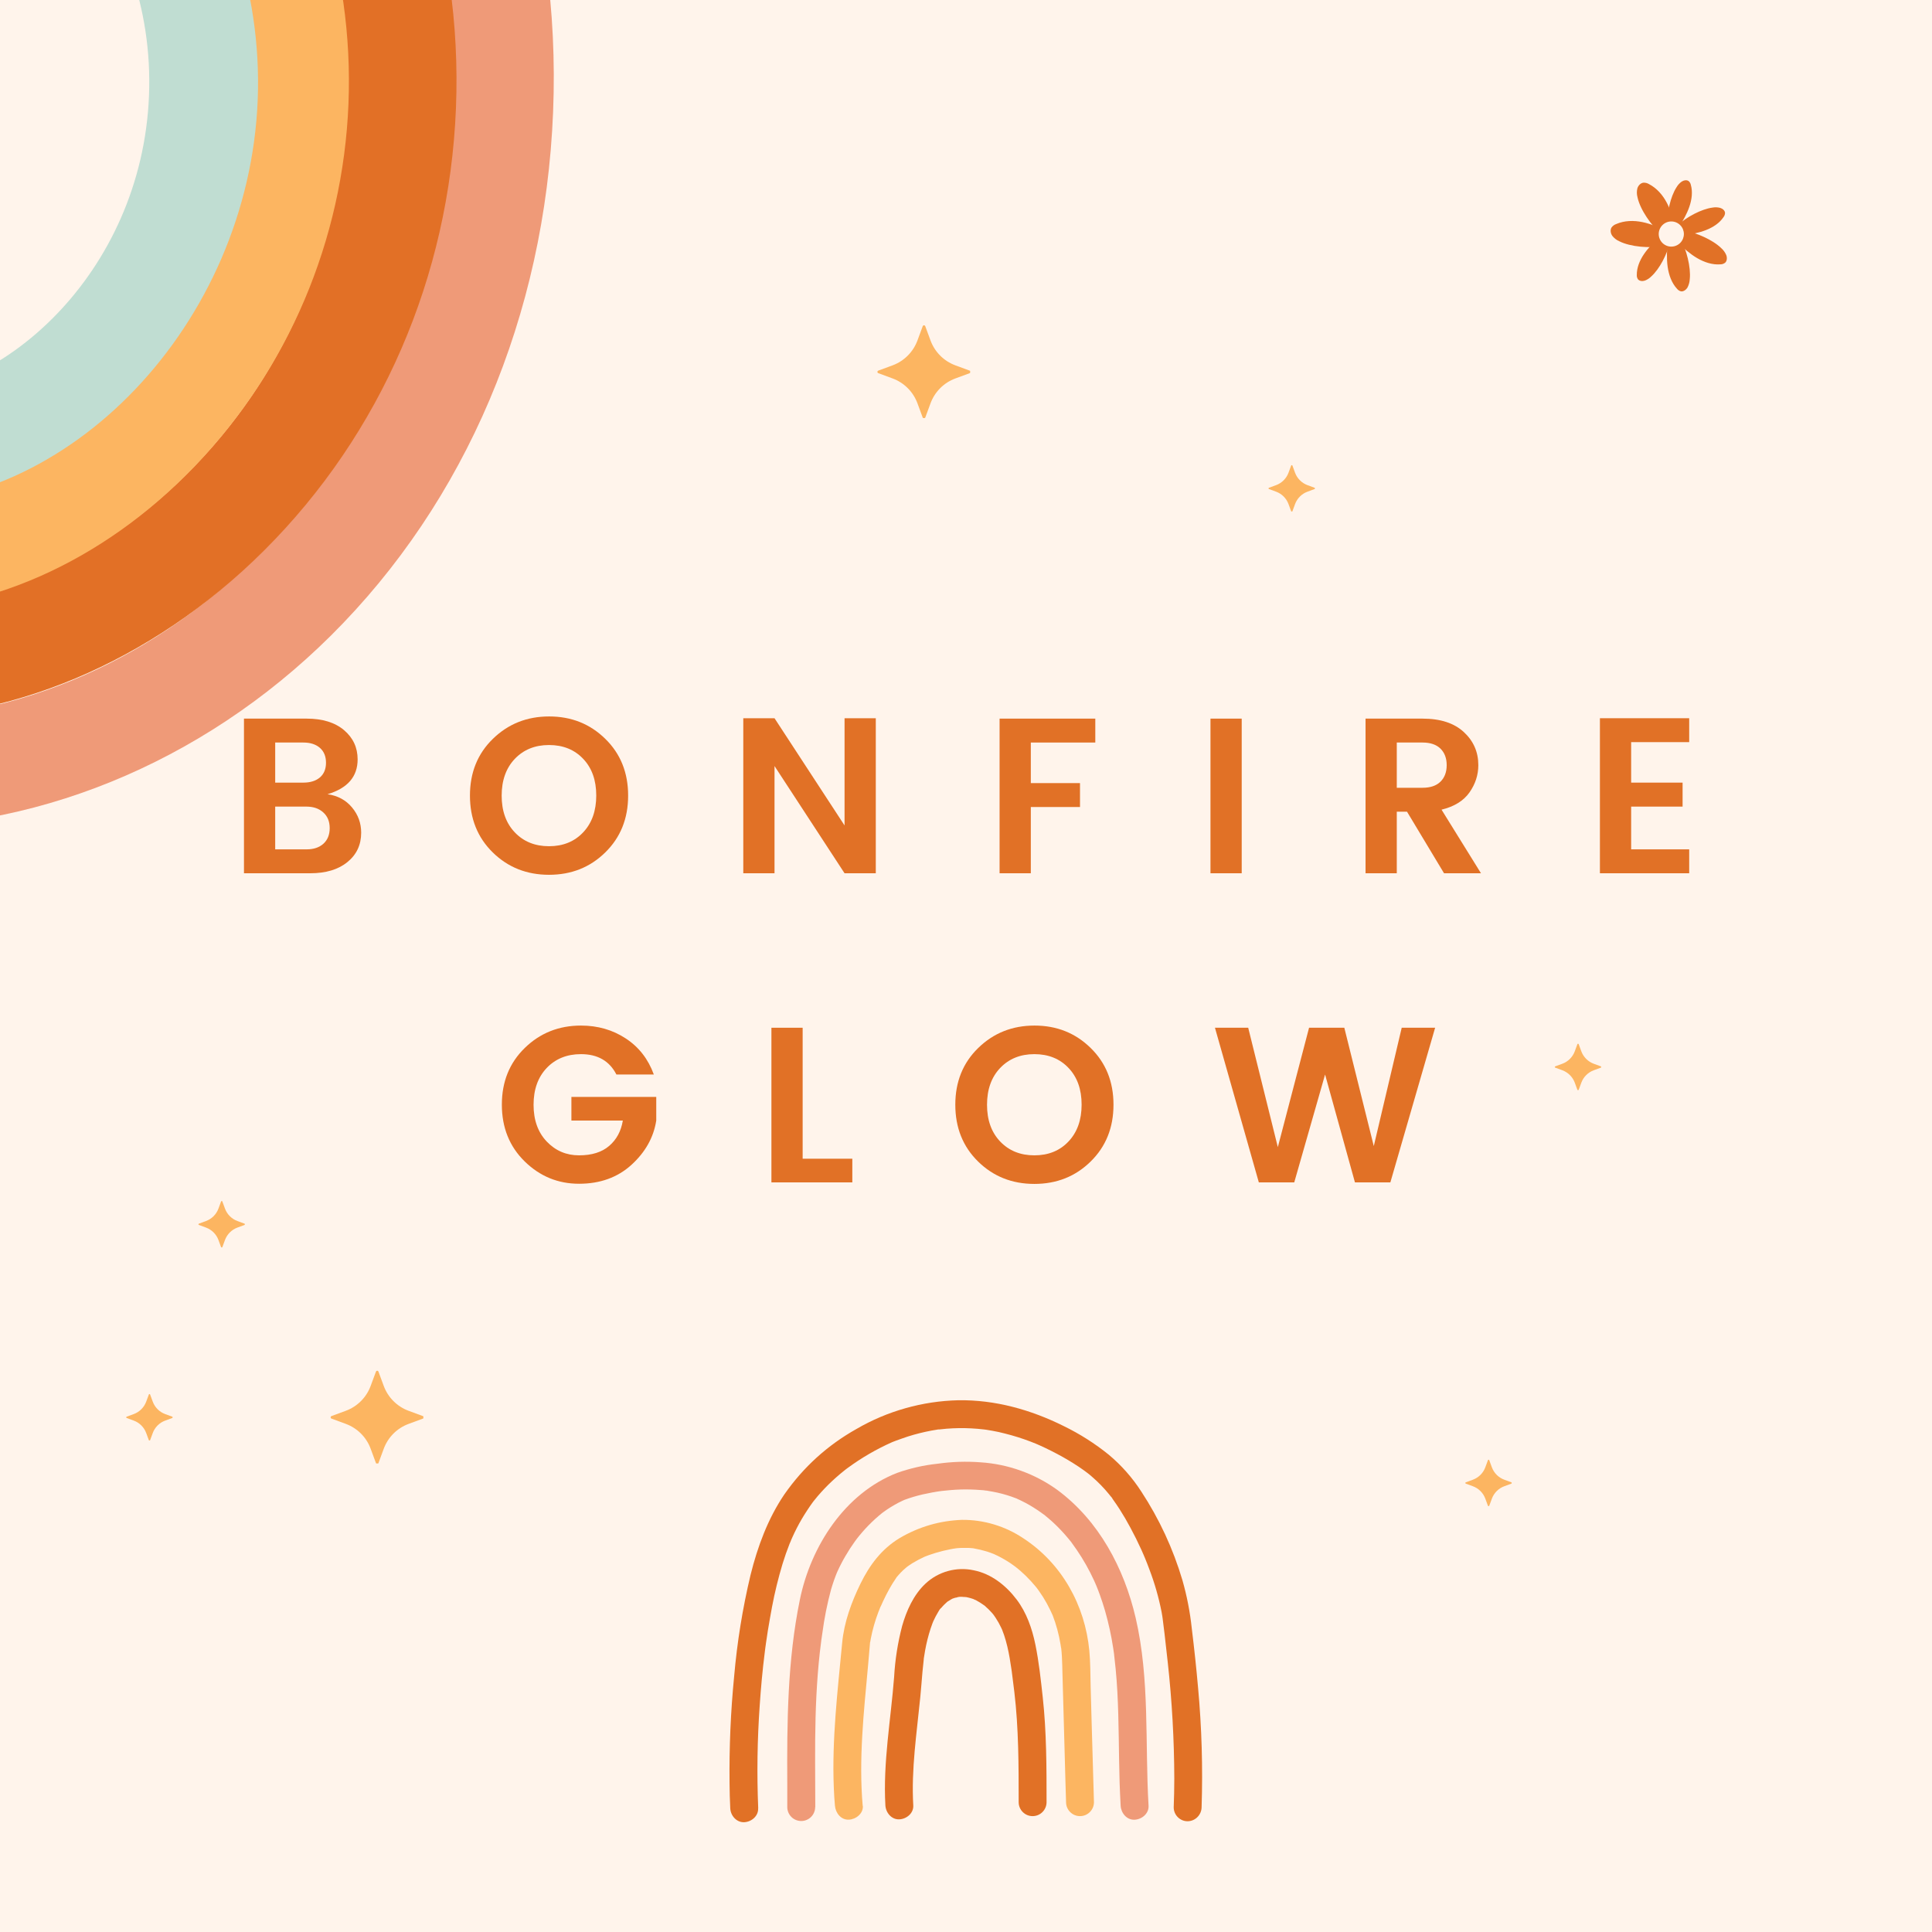<svg version="1.0" preserveAspectRatio="xMidYMid meet" height="500" viewBox="0 0 375 375" zoomAndPan="magnify" width="500" xmlns:xlink="http://www.w3.org/1999/xlink" xmlns="http://www.w3.org/2000/svg"><defs><g></g><clipPath id="f4a08d4f14"><path clip-rule="nonzero" d="M 64.176 266.062 L 82.176 266.062 L 82.176 284.062 L 64.176 284.062 Z M 64.176 266.062"></path></clipPath><clipPath id="7fd9b69a89"><path clip-rule="nonzero" d="M 170.305 63.141 L 188.305 63.141 L 188.305 81.141 L 170.305 81.141 Z M 170.305 63.141"></path></clipPath><clipPath id="34df354c2a"><path clip-rule="nonzero" d="M 284.418 283.328 L 293.418 283.328 L 293.418 292.328 L 284.418 292.328 Z M 284.418 283.328"></path></clipPath><clipPath id="426ec2730d"><path clip-rule="nonzero" d="M 38.516 233.117 L 47.516 233.117 L 47.516 242.117 L 38.516 242.117 Z M 38.516 233.117"></path></clipPath><clipPath id="7cab435dfa"><path clip-rule="nonzero" d="M 246.215 90.281 L 255.215 90.281 L 255.215 99.281 L 246.215 99.281 Z M 246.215 90.281"></path></clipPath><clipPath id="b64c8b4395"><path clip-rule="nonzero" d="M 301.781 202.586 L 310.781 202.586 L 310.781 211.586 L 301.781 211.586 Z M 301.781 202.586"></path></clipPath><clipPath id="cb33e14e76"><path clip-rule="nonzero" d="M 24.496 270.586 L 33.496 270.586 L 33.496 279.586 L 24.496 279.586 Z M 24.496 270.586"></path></clipPath><clipPath id="623ebc5e1d"><path clip-rule="nonzero" d="M 0 0 L 108 0 L 108 161 L 0 161 Z M 0 0"></path></clipPath><clipPath id="2b4fb91674"><path clip-rule="nonzero" d="M 113.234 -121.992 L 101.668 165.777 L -27.227 160.598 L -15.66 -127.172 Z M 113.234 -121.992"></path></clipPath><clipPath id="4c29b3e4d4"><path clip-rule="nonzero" d="M 108.777 -11.082 L 101.668 165.777 L -6.992 161.41 L 0.117 -15.449 Z M 108.777 -11.082"></path></clipPath><clipPath id="17b370de69"><path clip-rule="nonzero" d="M 113.238 -122.094 L 101.676 165.672 L -27.223 160.492 L -15.656 -127.273 Z M 113.238 -122.094"></path></clipPath><clipPath id="e0b7493b31"><path clip-rule="nonzero" d="M 0 0 L 89 0 L 89 140 L 0 140 Z M 0 0"></path></clipPath><clipPath id="bae89279bf"><path clip-rule="nonzero" d="M 113.234 -121.992 L 101.668 165.777 L -27.227 160.598 L -15.66 -127.172 Z M 113.234 -121.992"></path></clipPath><clipPath id="e34abf99ac"><path clip-rule="nonzero" d="M 108.777 -11.082 L 101.668 165.777 L -6.992 161.41 L 0.117 -15.449 Z M 108.777 -11.082"></path></clipPath><clipPath id="8c3b372c3b"><path clip-rule="nonzero" d="M 113.238 -122.094 L 101.676 165.672 L -27.223 160.492 L -15.656 -127.273 Z M 113.238 -122.094"></path></clipPath><clipPath id="f8db27230f"><path clip-rule="nonzero" d="M 0 0 L 68 0 L 68 119 L 0 119 Z M 0 0"></path></clipPath><clipPath id="77737583e6"><path clip-rule="nonzero" d="M 113.234 -121.992 L 101.668 165.777 L -27.227 160.598 L -15.66 -127.172 Z M 113.234 -121.992"></path></clipPath><clipPath id="50fd55bb7a"><path clip-rule="nonzero" d="M 108.777 -11.082 L 101.668 165.777 L -6.992 161.41 L 0.117 -15.449 Z M 108.777 -11.082"></path></clipPath><clipPath id="c823d52816"><path clip-rule="nonzero" d="M 113.238 -122.094 L 101.676 165.672 L -27.223 160.492 L -15.656 -127.273 Z M 113.238 -122.094"></path></clipPath><clipPath id="f63fa7a3fa"><path clip-rule="nonzero" d="M 0 0 L 51 0 L 51 98 L 0 98 Z M 0 0"></path></clipPath><clipPath id="2a3180234a"><path clip-rule="nonzero" d="M 113.234 -121.992 L 101.668 165.777 L -27.227 160.598 L -15.66 -127.172 Z M 113.234 -121.992"></path></clipPath><clipPath id="4559d76f43"><path clip-rule="nonzero" d="M 108.777 -11.082 L 101.668 165.777 L -6.992 161.41 L 0.117 -15.449 Z M 108.777 -11.082"></path></clipPath><clipPath id="25b16cce95"><path clip-rule="nonzero" d="M 113.238 -122.094 L 101.676 165.672 L -27.223 160.492 L -15.656 -127.273 Z M 113.238 -122.094"></path></clipPath></defs><rect fill-opacity="1" height="450" y="-37.5" fill="#ffffff" width="450" x="-37.5"></rect><rect fill-opacity="1" height="450" y="-37.5" fill="#fff4eb" width="450" x="-37.5"></rect><g clip-path="url(#f4a08d4f14)"><path fill-rule="nonzero" fill-opacity="1" d="M 71.945 281.203 L 72.969 283.973 C 73.008 284.078 73.105 284.145 73.215 284.145 C 73.324 284.145 73.426 284.078 73.461 283.973 L 74.484 281.203 C 75.309 278.965 77.074 277.199 79.316 276.375 L 82.082 275.355 C 82.188 275.316 82.258 275.215 82.258 275.105 C 82.258 274.996 82.188 274.895 82.082 274.859 L 79.316 273.84 C 77.074 273.012 75.309 271.246 74.484 269.008 L 73.461 266.238 C 73.426 266.133 73.324 266.062 73.215 266.062 C 73.105 266.062 73.004 266.133 72.969 266.238 L 71.945 269.004 C 71.121 271.242 69.355 273.008 67.113 273.836 L 64.348 274.855 C 64.242 274.895 64.176 274.996 64.176 275.105 C 64.176 275.215 64.242 275.316 64.348 275.352 L 67.113 276.371 C 69.355 277.199 71.121 278.961 71.945 281.203 Z M 71.945 281.203" fill="#fcb561"></path></g><g clip-path="url(#7fd9b69a89)"><path fill-rule="nonzero" fill-opacity="1" d="M 178.078 78.285 L 179.098 81.051 C 179.137 81.156 179.234 81.223 179.344 81.223 C 179.453 81.223 179.555 81.156 179.594 81.051 L 180.613 78.285 C 181.441 76.043 183.203 74.277 185.445 73.453 L 188.211 72.434 C 188.316 72.395 188.387 72.293 188.387 72.184 C 188.387 72.074 188.316 71.977 188.211 71.938 L 185.445 70.918 C 183.203 70.09 181.438 68.324 180.613 66.086 L 179.594 63.316 C 179.555 63.211 179.453 63.141 179.344 63.141 C 179.234 63.141 179.133 63.211 179.098 63.316 L 178.078 66.082 C 177.25 68.32 175.484 70.09 173.246 70.914 L 170.477 71.938 C 170.371 71.973 170.305 72.074 170.305 72.184 C 170.305 72.293 170.371 72.395 170.477 72.43 L 173.246 73.453 C 175.484 74.277 177.25 76.043 178.078 78.281 Z M 178.078 78.285" fill="#fcb561"></path></g><g clip-path="url(#34df354c2a)"><path fill-rule="nonzero" fill-opacity="1" d="M 288.301 290.895 L 288.812 292.277 C 288.832 292.328 288.883 292.363 288.938 292.363 C 288.992 292.363 289.043 292.328 289.059 292.277 L 289.57 290.895 C 289.984 289.773 290.863 288.891 291.984 288.48 L 293.367 287.969 C 293.418 287.953 293.453 287.902 293.453 287.848 C 293.453 287.793 293.418 287.742 293.367 287.723 L 291.984 287.211 C 290.863 286.801 289.98 285.918 289.57 284.801 L 289.059 283.414 C 289.043 283.363 288.992 283.328 288.938 283.328 C 288.883 283.328 288.832 283.363 288.812 283.414 L 288.301 284.797 C 287.891 285.914 287.008 286.797 285.887 287.211 L 284.504 287.723 C 284.453 287.742 284.418 287.789 284.418 287.844 C 284.418 287.898 284.453 287.949 284.504 287.969 L 285.887 288.48 C 287.008 288.891 287.891 289.773 288.301 290.895 Z M 288.301 290.895" fill="#fcb561"></path></g><g clip-path="url(#426ec2730d)"><path fill-rule="nonzero" fill-opacity="1" d="M 42.402 240.684 L 42.91 242.066 C 42.93 242.117 42.98 242.152 43.035 242.152 C 43.09 242.152 43.141 242.117 43.156 242.066 L 43.668 240.684 C 44.082 239.566 44.965 238.684 46.082 238.27 L 47.465 237.762 C 47.516 237.742 47.551 237.691 47.551 237.637 C 47.551 237.582 47.516 237.531 47.465 237.512 L 46.082 237.004 C 44.965 236.59 44.082 235.707 43.668 234.59 L 43.156 233.203 C 43.141 233.152 43.09 233.117 43.035 233.117 C 42.98 233.117 42.93 233.152 42.91 233.203 L 42.402 234.586 C 41.988 235.707 41.105 236.59 39.984 237 L 38.602 237.512 C 38.551 237.531 38.516 237.582 38.516 237.637 C 38.516 237.691 38.551 237.742 38.602 237.758 L 39.984 238.27 C 41.105 238.684 41.988 239.562 42.402 240.684 Z M 42.402 240.684" fill="#fcb561"></path></g><g clip-path="url(#7cab435dfa)"><path fill-rule="nonzero" fill-opacity="1" d="M 250.102 97.848 L 250.609 99.23 C 250.629 99.281 250.68 99.316 250.734 99.316 C 250.789 99.316 250.84 99.281 250.859 99.23 L 251.367 97.848 C 251.781 96.727 252.664 95.844 253.781 95.434 L 255.164 94.922 C 255.219 94.906 255.25 94.855 255.25 94.801 C 255.25 94.746 255.219 94.695 255.164 94.676 L 253.781 94.168 C 252.664 93.754 251.781 92.871 251.367 91.754 L 250.859 90.367 C 250.84 90.316 250.789 90.281 250.734 90.281 C 250.68 90.281 250.629 90.316 250.609 90.367 L 250.102 91.75 C 249.688 92.871 248.805 93.754 247.688 94.164 L 246.305 94.676 C 246.25 94.695 246.215 94.746 246.215 94.801 C 246.215 94.855 246.25 94.902 246.305 94.922 L 247.688 95.434 C 248.805 95.844 249.688 96.727 250.102 97.848 Z M 250.102 97.848" fill="#fcb561"></path></g><g clip-path="url(#b64c8b4395)"><path fill-rule="nonzero" fill-opacity="1" d="M 305.664 210.152 L 306.172 211.535 C 306.191 211.586 306.242 211.621 306.297 211.621 C 306.352 211.621 306.402 211.586 306.422 211.535 L 306.934 210.152 C 307.344 209.035 308.227 208.152 309.344 207.738 L 310.727 207.23 C 310.781 207.211 310.816 207.16 310.816 207.105 C 310.816 207.051 310.781 207 310.727 206.98 L 309.344 206.473 C 308.227 206.059 307.344 205.176 306.934 204.059 L 306.422 202.672 C 306.402 202.621 306.352 202.586 306.297 202.586 C 306.242 202.586 306.191 202.621 306.172 202.672 L 305.664 204.055 C 305.25 205.176 304.367 206.059 303.25 206.469 L 301.867 206.98 C 301.812 207 301.781 207.051 301.781 207.105 C 301.781 207.16 301.812 207.211 301.867 207.227 L 303.25 207.738 C 304.367 208.152 305.25 209.031 305.664 210.152 Z M 305.664 210.152" fill="#fcb561"></path></g><g clip-path="url(#cb33e14e76)"><path fill-rule="nonzero" fill-opacity="1" d="M 28.379 278.152 L 28.891 279.535 C 28.91 279.586 28.957 279.621 29.012 279.621 C 29.066 279.621 29.117 279.586 29.137 279.535 L 29.648 278.152 C 30.059 277.031 30.941 276.148 32.062 275.738 L 33.445 275.227 C 33.496 275.211 33.531 275.16 33.531 275.105 C 33.531 275.051 33.496 275 33.445 274.98 L 32.062 274.473 C 30.941 274.059 30.059 273.176 29.648 272.059 L 29.137 270.672 C 29.117 270.621 29.066 270.586 29.012 270.586 C 28.957 270.586 28.906 270.621 28.891 270.672 L 28.379 272.055 C 27.965 273.176 27.082 274.059 25.965 274.469 L 24.582 274.98 C 24.531 275 24.496 275.051 24.496 275.105 C 24.496 275.16 24.531 275.211 24.582 275.227 L 25.965 275.738 C 27.082 276.148 27.965 277.031 28.379 278.152 Z M 28.379 278.152" fill="#fcb561"></path></g><g clip-path="url(#623ebc5e1d)"><g clip-path="url(#2b4fb91674)"><g clip-path="url(#4c29b3e4d4)"><g clip-path="url(#17b370de69)"><path fill-rule="nonzero" fill-opacity="1" d="M -27.117 160.496 L -26.27 139.426 C 0.828 140.516 28.391 129.215 49.332 108.43 C 71.77 86.148 84.887 55.066 86.262 20.902 C 87.633 -13.258 77.051 -45.273 56.473 -69.266 C 37.273 -91.652 10.711 -105.109 -16.398 -106.199 L -15.551 -127.27 C 17.402 -125.945 49.496 -109.809 72.504 -82.98 C 96.566 -54.938 108.941 -17.734 107.355 21.75 C 105.766 61.238 90.445 97.336 64.219 123.379 C 39.125 148.289 5.836 161.812 -27.117 160.488 Z M -27.117 160.496" fill="#ef9a78"></path></g></g></g></g><g clip-path="url(#e0b7493b31)"><g clip-path="url(#bae89279bf)"><g clip-path="url(#e34abf99ac)"><g clip-path="url(#8c3b372c3b)"><path fill-rule="nonzero" fill-opacity="1" d="M -26.27 139.375 L -25.422 118.305 C -3.855 119.172 18.641 109.559 36.316 91.941 C 55.258 73.066 66.293 47.57 67.395 20.145 C 68.496 -7.277 59.547 -33.617 42.184 -53.992 C 25.977 -73.008 4.316 -84.414 -17.23 -85.277 L -16.383 -106.352 C 11.043 -105.25 38.246 -91.141 58.266 -67.656 C 79.078 -43.234 89.816 -11.746 88.5 20.992 C 87.184 53.734 73.953 84.238 51.242 106.871 C 29.414 128.629 1.168 140.48 -26.258 139.379 Z M -26.27 139.375" fill="#e27026"></path></g></g></g></g><g clip-path="url(#f8db27230f)"><g clip-path="url(#77737583e6)"><g clip-path="url(#50fd55bb7a)"><g clip-path="url(#c823d52816)"><path fill-rule="nonzero" fill-opacity="1" d="M -25.43 118.477 L -24.582 97.406 C 7.457 98.691 44.684 65.57 46.543 19.309 C 48.402 -26.953 13.953 -62.957 -18.086 -64.246 L -17.238 -85.316 C 4.98 -84.426 27.082 -72.473 43.414 -52.527 C 60.102 -32.145 68.699 -6.34 67.637 20.156 C 66.57 46.648 55.922 71.68 37.656 90.66 C 19.777 109.23 -3.219 119.371 -25.43 118.477 Z M -25.43 118.477" fill="#fcb561"></path></g></g></g></g><g clip-path="url(#f63fa7a3fa)"><g clip-path="url(#2a3180234a)"><g clip-path="url(#4559d76f43)"><g clip-path="url(#25b16cce95)"><path fill-rule="nonzero" fill-opacity="1" d="M -24.605 97.941 L -23.758 76.871 C -0.039 77.824 27.531 53.105 28.918 18.59 C 30.305 -15.926 4.809 -42.777 -18.91 -43.73 L -18.062 -64.801 C 19.945 -63.273 51.762 -23.914 50.02 19.43 C 48.281 62.773 13.406 99.449 -24.602 97.922 Z M -24.605 97.941" fill="#c0ddd2"></path></g></g></g></g><path fill-rule="nonzero" fill-opacity="1" d="M 177.266 350.441 C 176.855 343.402 177.941 336.391 178.629 329.398 C 178.793 327.777 178.902 326.102 179.055 324.453 C 179.117 323.727 179.195 323 179.281 322.285 C 179.281 322.172 179.367 321.438 179.281 322.133 C 179.281 321.992 179.324 321.848 179.344 321.699 C 179.41 321.27 179.48 320.84 179.555 320.406 C 179.816 318.938 180.176 317.492 180.641 316.074 C 180.746 315.75 180.859 315.43 180.98 315.117 L 181.066 314.883 C 180.914 315.297 181.148 314.695 181.164 314.66 C 181.453 314.023 181.781 313.402 182.148 312.805 C 182.289 312.523 182.473 312.27 182.691 312.047 C 182.262 312.34 182.492 312.301 182.691 312.094 L 182.988 311.754 C 183.195 311.531 183.41 311.316 183.645 311.109 L 183.789 310.98 C 184.023 310.789 183.992 310.812 183.703 311.039 C 183.844 310.906 184 310.801 184.176 310.715 C 184.258 310.668 184.902 310.227 184.988 310.277 C 184.895 310.223 184.445 310.465 184.926 310.277 L 185.352 310.137 C 185.641 310.09 185.93 310.023 186.211 309.941 C 186.145 310.086 185.57 309.984 186.109 309.941 C 186.312 309.941 186.516 309.941 186.727 309.941 C 187.02 309.977 187.312 309.992 187.609 309.988 C 187.543 310.082 186.969 309.875 187.512 309.988 C 187.656 310.023 187.809 310.051 187.953 310.086 C 188.254 310.156 188.543 310.242 188.832 310.34 C 188.887 310.34 189.461 310.516 189.031 310.406 C 188.605 310.297 189.301 310.531 189.395 310.578 C 189.961 310.879 190.5 311.215 191.02 311.594 C 191.426 311.883 191.02 311.559 190.941 311.531 C 191.113 311.645 191.266 311.777 191.402 311.926 C 191.711 312.199 192.004 312.469 192.285 312.789 C 192.531 313.035 192.758 313.297 192.961 313.578 C 192.648 313.094 192.832 313.41 192.91 313.52 L 193.254 314.02 C 193.664 314.637 194.023 315.281 194.336 315.949 C 194.398 316.07 194.453 316.195 194.504 316.312 C 194.797 316.941 194.305 315.773 194.543 316.418 C 194.668 316.734 194.789 317.055 194.895 317.375 C 195.141 318.102 195.34 318.836 195.52 319.578 C 195.875 321.066 196.113 322.574 196.332 324.082 C 196.332 324.207 196.406 324.625 196.332 324.035 C 196.363 324.262 196.391 324.488 196.418 324.711 L 196.562 325.855 C 196.668 326.699 196.77 327.539 196.879 328.383 C 197.723 335.477 197.723 342.672 197.723 349.801 C 197.723 350.16 197.789 350.508 197.93 350.84 C 198.066 351.168 198.262 351.461 198.516 351.715 C 198.77 351.969 199.062 352.164 199.395 352.305 C 199.727 352.441 200.07 352.508 200.43 352.508 C 200.789 352.508 201.133 352.441 201.465 352.305 C 201.797 352.164 202.09 351.969 202.344 351.715 C 202.598 351.461 202.793 351.168 202.93 350.84 C 203.066 350.508 203.137 350.16 203.137 349.801 C 203.137 343.012 203.137 336.18 202.395 329.426 C 202.02 326.012 201.652 322.551 200.961 319.184 C 200.328 316.098 199.25 313 197.328 310.465 C 195.285 307.758 192.406 305.461 189 304.793 C 188.172 304.613 187.332 304.535 186.488 304.559 C 185.641 304.586 184.809 304.711 183.992 304.938 C 183.176 305.164 182.398 305.484 181.66 305.898 C 180.922 306.312 180.246 306.812 179.625 307.391 C 177.32 309.555 175.957 312.609 175.105 315.598 C 174.254 318.852 173.734 322.16 173.547 325.52 C 172.906 333.801 171.379 342.098 171.852 350.426 C 171.938 351.84 173.039 353.203 174.559 353.133 C 175.957 353.074 177.359 351.941 177.266 350.426 Z M 177.266 350.441" fill="#e17126"></path><path fill-rule="nonzero" fill-opacity="1" d="M 167.449 350.516 C 166.664 341.5 167.648 332.453 168.473 323.477 C 168.574 322.34 168.68 321.199 168.77 320.059 C 168.809 319.617 168.84 319.172 168.883 318.727 L 168.918 318.473 C 168.949 318.109 168.82 319.016 168.918 318.676 C 168.961 318.469 168.988 318.258 169.023 318.051 C 169.363 316.297 169.852 314.582 170.488 312.914 C 170.637 312.512 170.797 312.121 170.957 311.727 C 171.121 311.332 170.77 312.145 170.957 311.785 L 171.09 311.496 C 171.184 311.266 171.289 311.047 171.391 310.824 C 171.777 309.992 172.195 309.176 172.641 308.375 C 173.027 307.68 173.445 307.004 173.898 306.352 C 173.977 306.203 174.074 306.066 174.191 305.945 C 174.191 305.945 173.883 306.312 174.086 306.082 C 174.176 305.977 174.262 305.867 174.352 305.766 C 174.645 305.426 174.953 305.105 175.277 304.797 C 175.453 304.633 175.629 304.477 175.82 304.32 C 175.895 304.254 176.363 303.871 176.102 304.082 C 175.844 304.293 176.328 303.918 176.41 303.867 C 176.637 303.707 176.867 303.559 177.098 303.41 C 177.871 302.945 178.668 302.523 179.492 302.148 C 179.773 302.02 179.34 302.207 179.324 302.219 C 179.418 302.172 179.516 302.133 179.617 302.102 C 179.844 302.008 180.074 301.922 180.305 301.84 C 180.738 301.684 181.168 301.543 181.609 301.414 C 182.52 301.137 183.438 300.914 184.371 300.73 L 184.988 300.613 C 185.102 300.613 185.848 300.48 185.473 300.523 C 185.102 300.566 185.762 300.523 185.863 300.492 C 186.109 300.492 186.355 300.461 186.605 300.449 C 187.066 300.449 187.52 300.449 187.98 300.449 L 188.609 300.492 L 188.922 300.523 C 189.605 300.59 188.543 300.453 188.922 300.523 C 189.82 300.68 190.703 300.891 191.57 301.152 C 192.008 301.293 192.438 301.449 192.859 301.617 C 193.281 301.785 192.52 301.457 192.996 301.68 L 193.668 301.992 C 194.531 302.422 195.363 302.906 196.164 303.441 C 196.52 303.688 196.867 303.941 197.215 304.195 C 196.719 303.84 197.32 304.277 197.43 304.375 C 197.629 304.531 197.82 304.695 198.016 304.863 C 198.754 305.504 199.453 306.188 200.113 306.91 C 200.414 307.234 200.699 307.562 200.98 307.906 C 201.094 308.047 201.523 308.566 201.184 308.145 C 201.34 308.348 201.496 308.559 201.641 308.77 C 202.203 309.555 202.715 310.371 203.18 311.215 C 203.414 311.637 203.633 312.062 203.84 312.496 C 203.938 312.695 204.031 312.898 204.121 313.098 L 204.301 313.504 C 204.207 313.285 204.18 313.199 204.301 313.473 C 205.012 315.309 205.523 317.199 205.844 319.145 C 205.883 319.363 205.914 319.582 205.945 319.805 C 205.996 320.125 205.945 319.66 205.945 319.637 C 205.969 319.746 205.984 319.855 205.984 319.969 C 206.043 320.488 206.086 321.008 206.113 321.527 C 206.18 322.645 206.191 323.758 206.223 324.875 L 206.422 332.016 L 206.816 346.301 L 206.922 349.801 C 206.922 350.16 206.988 350.508 207.129 350.84 C 207.266 351.168 207.461 351.461 207.715 351.715 C 207.969 351.969 208.262 352.164 208.594 352.305 C 208.926 352.441 209.27 352.508 209.629 352.508 C 209.988 352.508 210.332 352.441 210.664 352.305 C 210.996 352.164 211.289 351.969 211.543 351.715 C 211.797 351.461 211.992 351.168 212.129 350.84 C 212.266 350.508 212.336 350.16 212.336 349.801 L 211.906 335.004 L 211.695 327.426 C 211.633 325.09 211.66 322.73 211.438 320.387 C 210.598 311.574 206.098 303.449 198.617 298.574 C 196.855 297.395 194.957 296.5 192.93 295.891 C 190.898 295.281 188.824 294.984 186.703 295.004 C 182.379 295.168 178.348 296.348 174.617 298.543 C 171.125 300.645 168.777 303.789 167.012 307.406 C 165.246 311.023 163.844 314.867 163.465 318.867 C 162.586 328.184 161.457 337.598 161.84 346.965 C 161.883 348.145 161.957 349.32 162.062 350.488 C 162.188 351.898 163.223 353.266 164.77 353.195 C 166.129 353.137 167.605 352 167.477 350.488 Z M 167.449 350.516" fill="#fcb561"></path><path fill-rule="nonzero" fill-opacity="1" d="M 158.246 350.75 C 158.246 344.957 158.141 339.164 158.301 333.375 C 158.375 330.57 158.512 327.77 158.727 324.977 C 158.836 323.578 158.969 322.176 159.121 320.781 C 159.203 320.051 159.289 319.32 159.387 318.613 C 159.387 318.543 159.465 318.004 159.418 318.32 C 159.375 318.641 159.453 318.102 159.465 318.031 C 159.516 317.641 159.578 317.246 159.637 316.855 C 160.008 314.059 160.562 311.297 161.293 308.57 C 161.477 307.938 161.676 307.312 161.895 306.688 C 162.004 306.371 162.117 306.062 162.242 305.754 C 162.301 305.598 162.359 305.445 162.426 305.297 C 162.223 305.789 162.496 305.137 162.523 305.074 C 162.992 304.031 163.516 303.016 164.094 302.031 C 164.668 301.039 165.293 300.074 165.965 299.145 L 166.219 298.805 C 166.27 298.734 166.539 298.371 166.324 298.656 C 166.105 298.945 166.496 298.441 166.508 298.43 C 166.594 298.32 166.68 298.207 166.773 298.098 C 167.152 297.633 167.547 297.18 167.953 296.734 C 168.766 295.852 169.625 295.023 170.535 294.242 C 170.754 294.066 170.973 293.891 171.184 293.703 C 171.484 293.449 170.824 293.969 171.133 293.742 L 171.469 293.492 C 171.945 293.145 172.426 292.816 172.93 292.508 C 173.434 292.199 173.867 291.965 174.352 291.695 C 174.625 291.555 174.895 291.422 175.176 291.293 L 175.543 291.125 C 175.852 290.988 175.066 291.309 175.543 291.125 C 176.707 290.695 177.895 290.34 179.102 290.062 C 179.715 289.922 180.332 289.797 180.953 289.684 C 181.262 289.625 181.57 289.57 181.883 289.523 L 182.352 289.453 C 182.426 289.453 183.207 289.344 182.562 289.418 C 183.883 289.27 185.203 289.148 186.531 289.109 C 187.797 289.078 189.059 289.113 190.32 289.215 C 190.66 289.215 191.004 289.273 191.34 289.316 C 191.488 289.316 191.641 289.344 191.789 289.371 C 191.691 289.371 191.246 289.285 191.738 289.371 C 192.363 289.473 192.984 289.582 193.602 289.719 C 194.816 289.992 196.004 290.352 197.164 290.801 L 197.566 290.957 C 197.934 291.098 197.152 290.77 197.512 290.957 C 197.77 291.078 198.051 291.191 198.289 291.32 C 198.832 291.574 199.34 291.863 199.855 292.152 C 200.848 292.738 201.809 293.375 202.73 294.066 C 203.164 294.391 202.699 294.016 202.66 294.012 C 202.715 294.012 202.914 294.219 202.973 294.266 C 203.184 294.434 203.391 294.605 203.59 294.781 C 204.051 295.168 204.496 295.574 204.93 296 C 205.746 296.789 206.52 297.621 207.25 298.496 C 207.426 298.699 207.594 298.906 207.762 299.117 C 207.855 299.215 207.938 299.32 208.008 299.438 C 207.977 299.371 207.656 298.961 207.957 299.367 C 208.312 299.852 208.664 300.34 209.004 300.844 C 210.281 302.719 211.395 304.684 212.34 306.742 C 212.453 306.988 212.562 307.238 212.672 307.488 C 212.711 307.57 212.883 307.98 212.734 307.633 C 212.59 307.289 212.734 307.695 212.797 307.781 C 213.027 308.32 213.246 308.918 213.457 309.492 C 213.84 310.551 214.188 311.617 214.5 312.691 C 215.18 315.074 215.707 317.492 216.078 319.941 C 216.133 320.289 216.18 320.633 216.23 320.98 C 216.305 321.523 216.23 321.16 216.23 321.039 L 216.293 321.582 C 216.391 322.367 216.473 323.148 216.547 323.93 C 216.688 325.414 216.801 326.898 216.879 328.383 C 217.199 334.262 217.133 340.148 217.316 346.027 C 217.367 347.523 217.434 349.012 217.516 350.5 C 217.598 351.914 218.703 353.277 220.223 353.207 C 221.621 353.148 223.02 352.016 222.934 350.5 C 222.219 338.352 223.207 325.977 220.43 314.02 C 218.188 304.391 213.293 295.152 205.238 289.199 C 203.055 287.621 200.699 286.379 198.164 285.469 C 195.633 284.555 193.023 284.012 190.336 283.836 C 187.539 283.621 184.75 283.715 181.973 284.109 C 179.281 284.395 176.664 284.988 174.113 285.895 C 163.969 289.852 157.375 300.145 155.258 310.477 C 152.84 322.246 152.742 334.301 152.809 346.281 C 152.809 347.773 152.809 349.262 152.809 350.75 C 152.809 351.109 152.879 351.453 153.016 351.785 C 153.152 352.117 153.348 352.41 153.602 352.664 C 153.855 352.918 154.148 353.113 154.48 353.25 C 154.812 353.387 155.156 353.457 155.516 353.457 C 155.875 353.457 156.219 353.387 156.551 353.25 C 156.883 353.113 157.176 352.918 157.43 352.664 C 157.684 352.41 157.879 352.117 158.016 351.785 C 158.156 351.453 158.223 351.109 158.223 350.75 Z M 158.246 350.75" fill="#ef9a78"></path><path fill-rule="nonzero" fill-opacity="1" d="M 147.168 350.988 C 146.895 344.32 146.992 337.66 147.461 331.004 C 147.691 327.594 148 324.191 148.43 320.801 C 148.473 320.418 148.527 320.035 148.574 319.645 C 148.641 319.102 148.574 319.574 148.574 319.676 C 148.605 319.449 148.633 319.215 148.668 318.988 C 148.785 318.16 148.906 317.363 149.039 316.508 C 149.285 314.949 149.582 313.402 149.859 311.852 C 150.391 309.043 151.07 306.273 151.895 303.535 C 152.301 302.211 152.762 300.898 153.273 299.605 C 153.352 299.41 153.777 298.52 153.426 299.227 C 153.562 298.949 153.668 298.656 153.801 298.379 C 154.074 297.762 154.367 297.164 154.676 296.562 C 155.277 295.395 155.941 294.266 156.664 293.172 C 157.016 292.629 157.391 292.09 157.746 291.598 C 157.824 291.5 157.91 291.402 157.973 291.297 C 157.605 291.898 157.898 291.395 158.008 291.262 C 158.238 290.973 158.473 290.68 158.715 290.398 C 159.586 289.379 160.512 288.41 161.492 287.492 C 162.004 287.016 162.523 286.551 163.059 286.102 C 163.344 285.863 163.633 285.625 163.93 285.391 C 164.031 285.309 164.141 285.219 164.254 285.137 L 164.535 284.93 C 167.223 282.957 170.086 281.293 173.129 279.938 C 173.828 279.625 172.621 280.141 173.324 279.859 L 173.867 279.648 C 174.25 279.496 174.633 279.359 175.023 279.234 C 175.797 278.957 176.582 278.695 177.379 278.477 C 178.875 278.055 180.391 277.723 181.93 277.484 C 182.062 277.484 182.746 277.297 182.086 277.484 C 182.23 277.461 182.375 277.441 182.523 277.434 C 182.926 277.391 183.324 277.344 183.73 277.312 C 184.539 277.246 185.348 277.211 186.152 277.199 C 187.746 277.18 189.336 277.262 190.922 277.449 C 190.922 277.449 191.664 277.539 191.23 277.48 C 190.797 277.422 191.527 277.531 191.539 277.531 C 191.914 277.59 192.281 277.648 192.652 277.719 C 193.477 277.863 194.277 278.043 195.105 278.262 C 196.777 278.68 198.414 279.195 200.023 279.809 L 201.137 280.254 C 201.625 280.453 201.258 280.309 201.137 280.254 L 201.809 280.547 C 202.602 280.902 203.387 281.281 204.16 281.672 C 205.609 282.406 207.039 283.199 208.414 284.07 C 209.086 284.492 209.746 284.934 210.391 285.398 L 210.754 285.668 C 210.824 285.715 211.422 286.176 210.93 285.793 C 211.281 286.066 211.633 286.332 211.973 286.648 C 213.152 287.664 214.234 288.777 215.223 289.984 L 215.547 290.391 C 215.844 290.762 215.492 290.293 215.449 290.266 C 215.684 290.508 215.883 290.773 216.043 291.07 C 216.477 291.668 216.883 292.273 217.285 292.891 C 218.059 294.098 218.777 295.332 219.449 296.594 C 220.18 297.949 220.863 299.332 221.504 300.734 C 221.664 301.098 221.828 301.461 221.984 301.82 C 222.043 301.953 222.098 302.09 222.156 302.219 C 221.891 301.602 222.156 302.277 222.219 302.375 C 222.52 303.109 222.809 303.844 223.082 304.586 C 224.113 307.285 224.906 310.055 225.465 312.891 C 225.52 313.188 225.57 313.48 225.617 313.781 C 225.617 313.898 225.648 314.012 225.672 314.125 C 225.773 314.781 225.57 313.309 225.672 314.188 C 225.789 315.156 225.914 316.125 226.035 317.098 C 226.25 318.941 226.461 320.781 226.656 322.625 C 227.484 330.133 227.91 337.664 227.93 345.215 C 227.93 347.078 227.887 348.938 227.816 350.797 C 227.816 351.156 227.883 351.504 228.023 351.836 C 228.16 352.164 228.355 352.457 228.609 352.711 C 228.863 352.965 229.156 353.16 229.488 353.301 C 229.82 353.438 230.164 353.504 230.523 353.504 C 230.879 353.496 231.223 353.426 231.551 353.285 C 231.879 353.145 232.168 352.949 232.422 352.695 C 232.672 352.445 232.867 352.152 233.008 351.824 C 233.148 351.496 233.223 351.156 233.23 350.797 C 233.48 343.055 233.254 335.324 232.547 327.609 C 232.211 323.746 231.789 319.887 231.32 316.039 C 230.984 312.883 230.383 309.781 229.512 306.73 C 227.691 300.594 225.027 294.852 221.52 289.5 C 219.781 286.812 217.691 284.441 215.242 282.383 C 212.523 280.184 209.594 278.32 206.449 276.789 C 200.09 273.625 193.129 271.672 185.984 271.789 C 182.508 271.871 179.098 272.387 175.754 273.332 C 172.41 274.273 169.234 275.621 166.23 277.367 C 160.602 280.531 155.938 284.766 152.242 290.062 C 149.047 294.77 147.043 300.211 145.68 305.699 C 144.133 312.184 143.074 318.742 142.496 325.383 C 141.82 332.277 141.527 339.184 141.605 346.109 C 141.605 347.734 141.672 349.359 141.742 350.984 C 141.801 352.395 142.945 353.754 144.449 353.691 C 145.863 353.625 147.223 352.5 147.156 350.984 Z M 147.168 350.988" fill="#e17126"></path><path fill-rule="nonzero" fill-opacity="1" d="M 322.426 45.426 C 320.551 43.816 318.355 40.715 317.84 38.297 C 317.684 37.727 317.672 37.152 317.809 36.574 C 317.969 36.02 318.434 35.516 319.004 35.457 C 319.387 35.445 319.742 35.539 320.07 35.734 C 321.602 36.527 322.781 37.906 323.57 39.438 C 324.363 40.969 324.824 42.648 325.215 44.328 Z M 322.426 45.426" fill="#e17126"></path><path fill-rule="nonzero" fill-opacity="1" d="M 322.715 47.762 C 320.281 48.203 316.492 47.945 314.289 46.82 C 313.746 46.582 313.297 46.227 312.934 45.762 C 312.609 45.281 312.5 44.609 312.816 44.125 C 313.055 43.824 313.352 43.609 313.711 43.484 C 315.293 42.797 317.102 42.762 318.793 43.109 C 320.484 43.457 322.074 44.152 323.625 44.914 Z M 322.715 47.762" fill="#e17126"></path><path fill-rule="nonzero" fill-opacity="1" d="M 324.035 47.32 C 323.586 49.297 322.145 52.176 320.531 53.637 C 320.168 54.012 319.738 54.289 319.25 54.473 C 318.77 54.625 318.211 54.559 317.926 54.207 C 317.758 53.953 317.684 53.676 317.703 53.375 C 317.684 51.996 318.238 50.59 319.074 49.355 C 319.906 48.121 320.977 47.043 322.082 46.008 Z M 324.035 47.32" fill="#e17126"></path><path fill-rule="nonzero" fill-opacity="1" d="M 323.637 43.367 C 323.562 41.34 324.223 38.188 325.402 36.363 C 325.66 35.914 326.004 35.539 326.43 35.238 C 326.855 34.969 327.422 34.887 327.777 35.156 C 328 35.359 328.141 35.605 328.195 35.902 C 328.57 37.219 328.387 38.723 327.902 40.129 C 327.422 41.535 326.66 42.859 325.855 44.137 Z M 323.637 43.367" fill="#e17126"></path><path fill-rule="nonzero" fill-opacity="1" d="M 326.234 46.461 C 327.305 48.402 328.227 51.805 327.984 54.176 C 327.953 54.742 327.809 55.281 327.547 55.789 C 327.262 56.27 326.758 56.621 326.277 56.551 C 325.961 56.469 325.699 56.297 325.496 56.039 C 324.48 54.945 323.914 53.383 323.688 51.77 C 323.461 50.16 323.555 48.48 323.688 46.824 Z M 326.234 46.461" fill="#e17126"></path><path fill-rule="nonzero" fill-opacity="1" d="M 326.941 44.777 C 329.16 45.129 332.418 46.516 334.109 48.18 C 334.531 48.555 334.855 49.008 335.074 49.531 C 335.262 50.055 335.215 50.68 334.832 51.008 C 334.562 51.207 334.258 51.309 333.922 51.309 C 332.398 51.434 330.812 50.914 329.406 50.094 C 328 49.27 326.758 48.152 325.562 47.012 Z M 326.941 44.777" fill="#e17126"></path><path fill-rule="nonzero" fill-opacity="1" d="M 325.906 43.504 C 327.398 42.133 330.219 40.586 332.367 40.297 C 332.879 40.203 333.383 40.219 333.887 40.348 C 334.375 40.5 334.801 40.871 334.828 41.32 C 334.82 41.621 334.727 41.891 334.539 42.129 C 333.789 43.277 332.527 44.109 331.145 44.652 C 329.762 45.195 328.262 45.473 326.766 45.695 Z M 325.906 43.504" fill="#e17126"></path><path fill-rule="nonzero" fill-opacity="1" d="M 326.84 45.426 C 326.84 45.746 326.777 46.059 326.656 46.359 C 326.531 46.656 326.355 46.922 326.125 47.152 C 325.898 47.379 325.633 47.555 325.332 47.68 C 325.035 47.805 324.723 47.867 324.398 47.867 C 324.074 47.867 323.766 47.805 323.465 47.68 C 323.164 47.555 322.902 47.379 322.672 47.152 C 322.445 46.922 322.27 46.656 322.145 46.359 C 322.02 46.059 321.957 45.746 321.957 45.426 C 321.957 45.102 322.02 44.789 322.145 44.488 C 322.27 44.191 322.445 43.926 322.672 43.699 C 322.902 43.469 323.164 43.293 323.465 43.168 C 323.766 43.043 324.074 42.984 324.398 42.984 C 324.723 42.984 325.035 43.043 325.332 43.168 C 325.633 43.293 325.898 43.469 326.125 43.699 C 326.355 43.926 326.531 44.191 326.656 44.488 C 326.777 44.789 326.84 45.102 326.84 45.426 Z M 326.84 45.426" fill="#fff4eb"></path><g fill-opacity="1" fill="#e17126"><g transform="translate(44.135, 169.5)"><g><path d="M 3.219 -30.016 L 15.391 -30.016 C 18.461 -30.016 20.879 -29.27 22.641 -27.781 C 24.398 -26.289 25.281 -24.398 25.281 -22.109 C 25.281 -18.754 23.332 -16.5 19.438 -15.344 C 21.414 -15.062 23 -14.207 24.188 -12.781 C 25.375 -11.363 25.969 -9.727 25.969 -7.875 C 25.969 -5.52 25.078 -3.617 23.297 -2.172 C 21.523 -0.723 19.117 0 16.078 0 L 3.219 0 Z M 9.281 -25.375 L 9.281 -17.594 L 14.75 -17.594 C 16.094 -17.594 17.16 -17.926 17.953 -18.594 C 18.742 -19.27 19.141 -20.223 19.141 -21.453 C 19.141 -22.691 18.742 -23.656 17.953 -24.344 C 17.16 -25.031 16.094 -25.375 14.75 -25.375 Z M 9.281 -4.641 L 15.391 -4.641 C 16.742 -4.641 17.828 -5.004 18.641 -5.734 C 19.453 -6.473 19.859 -7.484 19.859 -8.766 C 19.859 -10.055 19.441 -11.07 18.609 -11.812 C 17.785 -12.562 16.695 -12.938 15.344 -12.938 L 9.281 -12.938 Z M 9.281 -4.641"></path></g></g></g><g fill-opacity="1" fill="#e17126"><g transform="translate(89.67, 169.5)"><g><path d="M 23.516 -7.938 C 25.211 -9.727 26.062 -12.113 26.062 -15.094 C 26.062 -18.07 25.211 -20.445 23.516 -22.219 C 21.828 -24 19.617 -24.891 16.891 -24.891 C 14.172 -24.891 11.957 -23.992 10.25 -22.203 C 8.551 -20.41 7.703 -18.031 7.703 -15.062 C 7.703 -12.102 8.551 -9.727 10.25 -7.938 C 11.957 -6.145 14.172 -5.25 16.891 -5.25 C 19.617 -5.25 21.828 -6.145 23.516 -7.938 Z M 16.891 0.297 C 12.566 0.297 8.926 -1.148 5.969 -4.047 C 3.02 -6.941 1.547 -10.617 1.547 -15.078 C 1.547 -19.535 3.031 -23.207 6 -26.094 C 8.969 -28.988 12.609 -30.438 16.922 -30.438 C 21.234 -30.438 24.863 -28.988 27.812 -26.094 C 30.77 -23.207 32.25 -19.535 32.25 -15.078 C 32.25 -10.617 30.77 -6.941 27.812 -4.047 C 24.863 -1.148 21.223 0.297 16.891 0.297 Z M 16.891 0.297"></path></g></g></g><g fill-opacity="1" fill="#e17126"><g transform="translate(141.052, 169.5)"><g><path d="M 22.875 -30.094 L 28.938 -30.094 L 28.938 0 L 22.875 0 L 9.281 -20.812 L 9.281 0 L 3.219 0 L 3.219 -30.094 L 9.281 -30.094 L 22.875 -9.281 Z M 22.875 -30.094"></path></g></g></g><g fill-opacity="1" fill="#e17126"><g transform="translate(190.8, 169.5)"><g><path d="M 3.219 0 L 3.219 -30.016 L 21.797 -30.016 L 21.797 -25.375 L 9.281 -25.375 L 9.281 -17.5 L 18.828 -17.5 L 18.828 -12.859 L 9.281 -12.859 L 9.281 0 Z M 3.219 0"></path></g></g></g><g fill-opacity="1" fill="#e17126"><g transform="translate(231.734, 169.5)"><g><path d="M 3.219 0 L 3.219 -30.016 L 9.281 -30.016 L 9.281 0 Z M 3.219 0"></path></g></g></g><g fill-opacity="1" fill="#e17126"><g transform="translate(261.833, 169.5)"><g><path d="M 9.281 -11.953 L 9.281 0 L 3.219 0 L 3.219 -30.016 L 14.281 -30.016 C 17.75 -30.016 20.422 -29.145 22.297 -27.406 C 24.172 -25.676 25.109 -23.535 25.109 -20.984 C 25.109 -19.086 24.535 -17.32 23.391 -15.688 C 22.242 -14.062 20.438 -12.945 17.969 -12.344 L 25.625 0 L 18.453 0 L 11.266 -11.953 Z M 9.281 -25.375 L 9.281 -16.594 L 14.281 -16.594 C 15.801 -16.594 16.961 -16.988 17.766 -17.781 C 18.566 -18.57 18.969 -19.641 18.969 -20.984 C 18.969 -22.328 18.566 -23.395 17.766 -24.188 C 16.961 -24.977 15.801 -25.375 14.281 -25.375 Z M 9.281 -25.375"></path></g></g></g><g fill-opacity="1" fill="#e17126"><g transform="translate(307.324, 169.5)"><g><path d="M 20.547 -30.094 L 20.547 -25.453 L 9.281 -25.453 L 9.281 -17.594 L 19.266 -17.594 L 19.266 -12.938 L 9.281 -12.938 L 9.281 -4.641 L 20.547 -4.641 L 20.547 0 L 3.219 0 L 3.219 -30.094 Z M 20.547 -30.094"></path></g></g></g><g fill-opacity="1" fill="#e17126"><g transform="translate(95.862, 229.5)"><g><path d="M 5.969 -4.078 C 3.02 -6.973 1.547 -10.645 1.547 -15.094 C 1.547 -19.539 3.031 -23.207 6 -26.094 C 8.969 -28.988 12.602 -30.438 16.906 -30.438 C 20.164 -30.438 23.062 -29.602 25.594 -27.938 C 28.133 -26.281 29.953 -23.945 31.047 -20.938 L 23.781 -20.938 C 22.438 -23.57 20.145 -24.891 16.906 -24.891 C 14.176 -24.891 11.957 -23.992 10.25 -22.203 C 8.551 -20.41 7.703 -18.031 7.703 -15.062 C 7.703 -12.102 8.551 -9.727 10.25 -7.938 C 11.957 -6.145 14.051 -5.25 16.531 -5.25 C 19.008 -5.25 20.957 -5.859 22.375 -7.078 C 23.801 -8.297 24.688 -9.938 25.031 -12 L 15.047 -12 L 15.047 -16.594 L 31.516 -16.594 L 31.516 -12 C 31.004 -8.727 29.398 -5.863 26.703 -3.406 C 24.004 -0.957 20.613 0.266 16.531 0.266 C 12.445 0.266 8.926 -1.18 5.969 -4.078 Z M 5.969 -4.078"></path></g></g></g><g fill-opacity="1" fill="#e17126"><g transform="translate(146.513, 229.5)"><g><path d="M 3.219 -30.016 L 9.281 -30.016 L 9.281 -4.594 L 18.922 -4.594 L 18.922 0 L 3.219 0 Z M 3.219 -30.016"></path></g></g></g><g fill-opacity="1" fill="#e17126"><g transform="translate(183.878, 229.5)"><g><path d="M 23.516 -7.938 C 25.211 -9.727 26.062 -12.113 26.062 -15.094 C 26.062 -18.07 25.211 -20.445 23.516 -22.219 C 21.828 -24 19.617 -24.891 16.891 -24.891 C 14.172 -24.891 11.957 -23.992 10.25 -22.203 C 8.551 -20.41 7.703 -18.031 7.703 -15.062 C 7.703 -12.102 8.551 -9.727 10.25 -7.938 C 11.957 -6.145 14.172 -5.25 16.891 -5.25 C 19.617 -5.25 21.828 -6.145 23.516 -7.938 Z M 16.891 0.297 C 12.566 0.297 8.926 -1.148 5.969 -4.047 C 3.02 -6.941 1.547 -10.617 1.547 -15.078 C 1.547 -19.535 3.031 -23.207 6 -26.094 C 8.969 -28.988 12.609 -30.438 16.922 -30.438 C 21.234 -30.438 24.863 -28.988 27.812 -26.094 C 30.77 -23.207 32.25 -19.535 32.25 -15.078 C 32.25 -10.617 30.77 -6.941 27.812 -4.047 C 24.863 -1.148 21.223 0.297 16.891 0.297 Z M 16.891 0.297"></path></g></g></g><g fill-opacity="1" fill="#e17126"><g transform="translate(235.26, 229.5)"><g><path d="M 36.812 -30.016 L 43.297 -30.016 L 34.609 0 L 27.734 0 L 21.938 -20.938 L 15.953 0 L 9.078 0 L 0.562 -30.016 L 7.016 -30.016 L 12.766 -6.844 L 18.828 -30.016 L 25.672 -30.016 L 31.391 -7.047 Z M 36.812 -30.016"></path></g></g></g></svg>